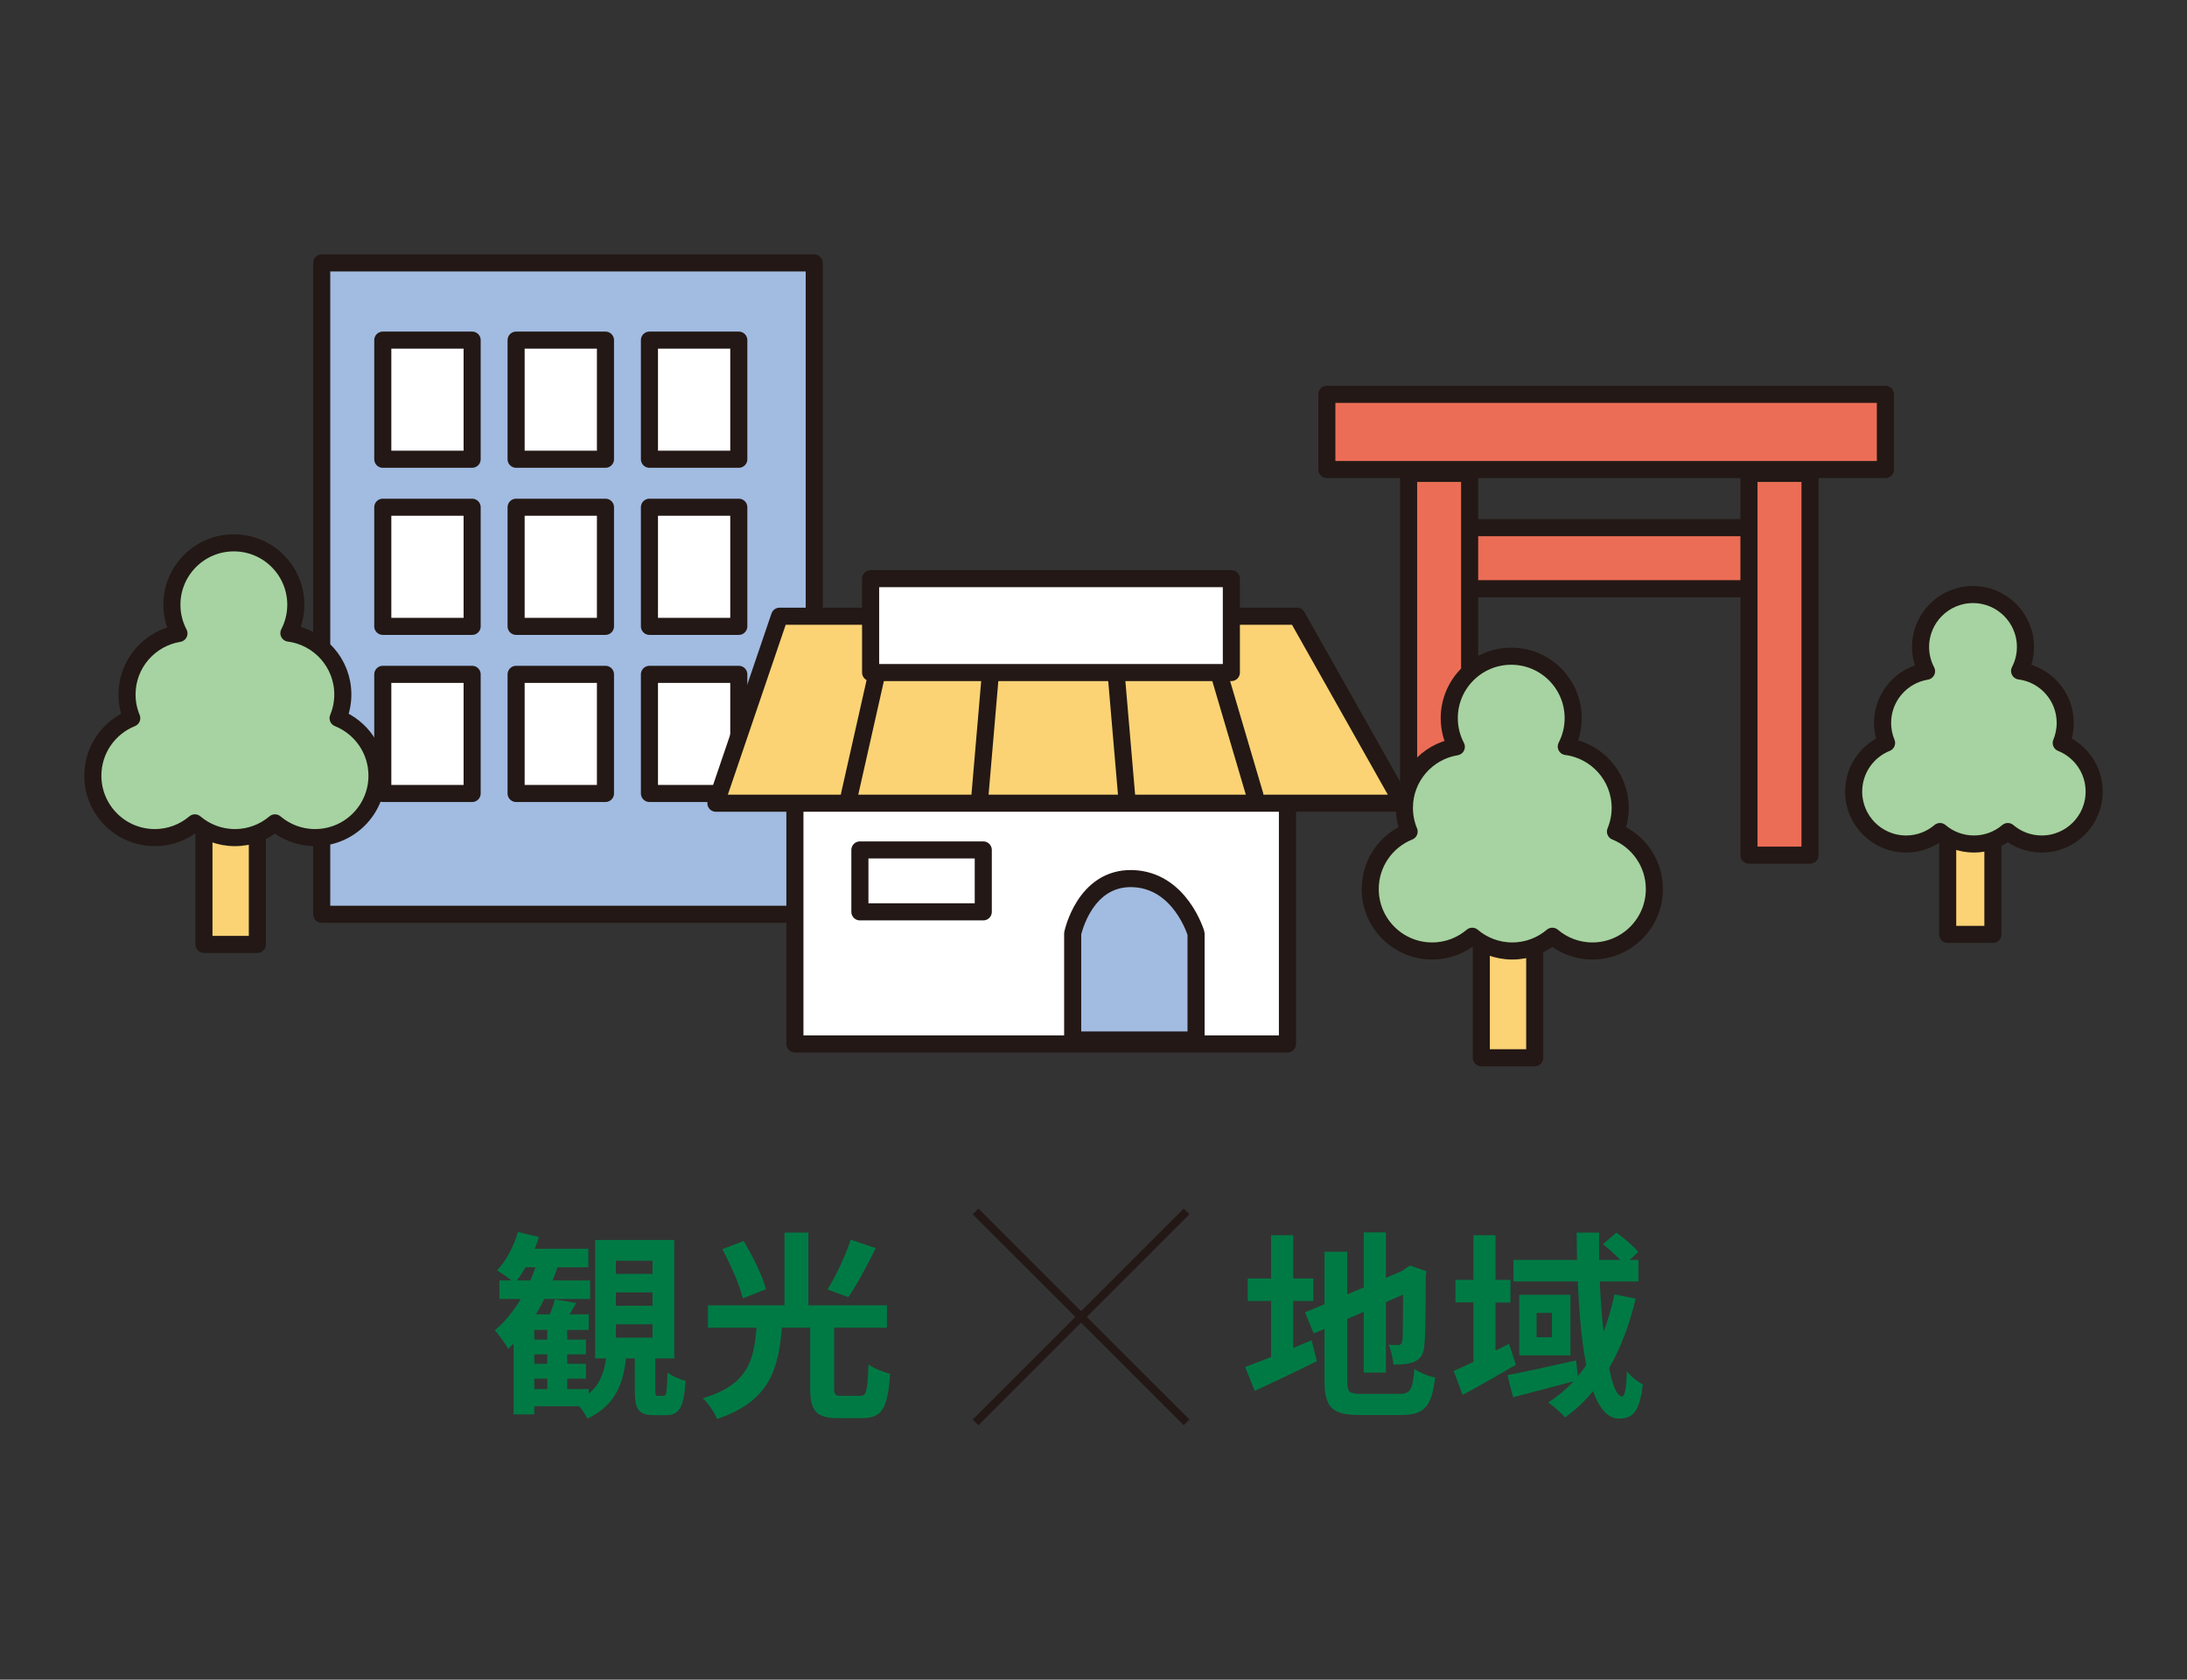 <?xml version="1.0" encoding="UTF-8"?><svg xmlns="http://www.w3.org/2000/svg" viewBox="0 0 384 295"><rect x="0" y="0" width="384" height="295" fill="#333333" stroke="none"/><g id="a"/><g id="b"><g id="c"><g><g><g><g><path d="M116.498,245.159c.49,0,.595-.49,.7-4.095,.7,.595,2.205,1.189,3.186,1.47-.315,4.796-1.19,6.021-3.465,6.021h-2.03c-2.835,0-3.431-1.085-3.431-4.341v-5.636h-1.54c-.525,4.621-1.96,8.331-6.791,10.571-.28-.63-.84-1.47-1.435-2.17h-7.876v1.435h-3.641v-12.426c-.315,.315-.63,.63-.945,.91-.455-.805-1.645-2.485-2.345-3.256,1.715-1.435,3.255-3.324,4.55-5.495h-3.745v-3.255h2.1c-.77-.631-1.855-1.4-2.521-1.75,1.61-1.716,2.94-4.236,3.676-6.756l3.675,.875c-.21,.699-.455,1.4-.735,2.064h9.416v3.256h-5.425c-.245,.77-.525,1.54-.84,2.311h6.581v3.255h-8.051c-.455,.945-.945,1.82-1.47,2.695h2.451c.35-.875,.7-1.89,.875-2.625l3.745,.63c-.385,.7-.805,1.4-1.19,1.995h3.396v2.73h-3.781v1.715h3.291v2.591h-3.291v1.645h3.291v2.625h-3.291v1.82h3.781v.806c1.96-1.575,2.695-3.71,3.045-6.196h-1.925v-20.792h13.896v20.792h-3.326v5.566c0,.91,.035,1.015,.49,1.015h.945Zm-23.382-20.267c.315-.735,.63-1.541,.91-2.311h-1.75c-.49,.84-.98,1.645-1.541,2.311h2.38Zm2.976,8.681h-2.275v1.715h2.275v-1.715Zm0,4.306h-2.275v1.645h2.275v-1.645Zm-2.275,6.09h2.275v-1.82h-2.275v1.82Zm14.316-20.231h6.441v-2.311h-6.441v2.311Zm0,5.601h6.441v-2.346h-6.441v2.346Zm0,5.601h6.441v-2.346h-6.441v2.346Z" style="fill:#007a44;"/><path d="M151.008,245.159c1.12,0,1.33-.771,1.47-5.53,.91,.7,2.73,1.4,3.815,1.68-.42,6.126-1.47,7.771-4.936,7.771h-4.166c-3.955,0-4.936-1.33-4.936-5.32v-10.572h-4.97c-.595,7.352-2.206,12.952-11.376,16.032-.455-1.12-1.575-2.8-2.52-3.641,8.016-2.38,8.961-6.686,9.451-12.392h-8.541v-3.92h13.441v-12.776h4.2v12.776h13.791v3.92h-9.276v10.537c0,1.225,.175,1.435,1.33,1.435h3.22Zm-20.582-17.116c-.525-2.275-2.1-5.881-3.605-8.646l3.746-1.436c1.575,2.626,3.325,6.091,3.92,8.472l-4.061,1.61Zm23.348-8.821c-1.575,3.115-3.326,6.476-4.831,8.61l-3.641-1.365c1.47-2.345,3.186-5.985,4.061-8.75l4.411,1.505Z" style="fill:#007a44;"/></g><g><path d="M227.064,236.758c1.085-.454,2.17-.909,3.22-1.364l.945,3.675c-3.711,1.855-7.701,3.711-10.921,5.216l-1.681-4.2c1.261-.455,2.801-1.051,4.551-1.75v-9.836h-4.096v-3.956h4.096v-7.596h3.886v7.596h3.535v3.956h-3.535v8.26Zm18.691,8.052c1.925,0,2.275-.806,2.591-4.376,.875,.631,2.484,1.295,3.64,1.506-.56,4.9-1.785,6.58-5.88,6.58h-7.456c-4.726,0-6.091-1.295-6.091-6.125v-8.996l-1.891,.805-1.54-3.711,3.431-1.435v-9.206h3.99v7.491l2.905-1.226v-9.661h3.886v7.981l2.766-1.19,.734-.49,.735-.49,2.905,1.016-.14,.7c0,6.65-.07,10.851-.245,12.286-.105,1.61-.735,2.45-1.785,2.905-1.016,.455-2.521,.49-3.641,.49-.105-1.051-.42-2.625-.875-3.501,.595,.07,1.365,.07,1.68,.07,.42,0,.631-.14,.771-.771,.07-.56,.104-3.115,.104-8.086l-3.01,1.33v12.357h-3.886v-10.677l-2.905,1.261v10.78c0,2.065,.315,2.381,2.45,2.381h6.756Z" style="fill:#007a44;"/><path d="M266.159,239.699c-3.08,1.82-6.476,3.745-9.346,5.285l-1.575-4.2c.979-.421,2.17-.98,3.465-1.575v-10.467h-3.15v-3.955h3.15v-7.841h3.886v7.841h2.625v3.99h-2.625v8.436l2.38-1.189,1.19,3.676Zm21.037-11.621c-1.085,4.585-2.625,8.68-4.655,12.181,.595,3.115,1.4,5.006,2.24,5.006,.49,0,.77-1.296,.875-4.411,.771,.98,1.925,1.855,2.8,2.311-.595,4.655-1.609,5.985-4.235,5.985-1.96,0-3.43-1.854-4.515-4.83-1.436,1.785-3.081,3.325-4.901,4.62-.56-.699-2.1-2.03-2.975-2.625,1.68-1.05,3.15-2.311,4.48-3.711-3.711,.98-7.631,2.031-10.642,2.801l-.979-3.885c3.045-.561,7.63-1.611,12.041-2.591l.314,2.765c.525-.629,1.016-1.26,1.471-1.925-.806-4.165-1.261-9.276-1.471-14.701h-11.306v-3.78h11.166c-.035-1.61-.07-3.186-.07-4.796h3.956c-.035,1.61-.035,3.186,0,4.796h3.71c-.875-.91-2.03-1.961-3.045-2.766l2.345-2.03c1.365,.98,3.046,2.38,3.851,3.396l-1.505,1.4h1.54v3.78h-6.791c.141,3.185,.351,6.16,.665,8.821,.806-2.031,1.4-4.201,1.926-6.546l3.71,.735Zm-11.446-.666v10.642h-8.996v-10.642h8.996Zm-3.255,3.186h-2.695v4.271h2.695v-4.271Z" style="fill:#007a44;"/></g><g><line x1="171.301" y1="249.818" x2="208.341" y2="212.778" style="fill:none; stroke:#231815; stroke-miterlimit:10; stroke-width:1.425px;"/><line x1="208.341" y1="249.818" x2="171.301" y2="212.778" style="fill:none; stroke:#231815; stroke-miterlimit:10; stroke-width:1.425px;"/></g></g><g><rect x="56.487" y="46.178" width="86.481" height="114.398" style="fill:#a2bbe1; stroke:#231815; stroke-linecap:round; stroke-linejoin:round; stroke-width:3px;"/><rect x="67.211" y="59.738" width="15.688" height="20.921" style="fill:#fff; stroke:#231815; stroke-linecap:round; stroke-linejoin:round; stroke-width:3px;"/><rect x="90.621" y="59.738" width="15.688" height="20.921" style="fill:#fff; stroke:#231815; stroke-linecap:round; stroke-linejoin:round; stroke-width:3px;"/><rect x="114.031" y="59.738" width="15.688" height="20.921" style="fill:#fff; stroke:#231815; stroke-linecap:round; stroke-linejoin:round; stroke-width:3px;"/><rect x="67.211" y="89.088" width="15.688" height="20.921" style="fill:#fff; stroke:#231815; stroke-linecap:round; stroke-linejoin:round; stroke-width:3px;"/><rect x="90.621" y="89.088" width="15.688" height="20.921" style="fill:#fff; stroke:#231815; stroke-linecap:round; stroke-linejoin:round; stroke-width:3px;"/><rect x="114.031" y="89.088" width="15.688" height="20.921" style="fill:#fff; stroke:#231815; stroke-linecap:round; stroke-linejoin:round; stroke-width:3px;"/><rect x="67.211" y="118.438" width="15.688" height="20.921" style="fill:#fff; stroke:#231815; stroke-linecap:round; stroke-linejoin:round; stroke-width:3px;"/><rect x="90.621" y="118.438" width="15.688" height="20.921" style="fill:#fff; stroke:#231815; stroke-linecap:round; stroke-linejoin:round; stroke-width:3px;"/><rect x="114.031" y="118.438" width="15.688" height="20.921" style="fill:#fff; stroke:#231815; stroke-linecap:round; stroke-linejoin:round; stroke-width:3px;"/><rect x="232.971" y="69.256" width="98.075" height="13.214" style="fill:#eb6d56; stroke:#231815; stroke-linecap:round; stroke-linejoin:round; stroke-width:3px;"/><rect x="252.697" y="92.681" width="58.624" height="10.717" style="fill:#eb6d56; stroke:#231815; stroke-linecap:round; stroke-linejoin:round; stroke-width:3px;"/><rect x="219.16" y="111.309" width="67.05" height="10.717" transform="translate(369.353 -136.018) rotate(90)" style="fill:#eb6d56; stroke:#231815; stroke-linecap:round; stroke-linejoin:round; stroke-width:3px;"/><rect x="278.924" y="111.309" width="67.05" height="10.717" transform="translate(429.116 -195.782) rotate(90)" style="fill:#eb6d56; stroke:#231815; stroke-linecap:round; stroke-linejoin:round; stroke-width:3px;"/><rect x="260.093" y="161.772" width="9.379" height="24.01" style="fill:#fbd375; stroke:#231815; stroke-linecap:round; stroke-linejoin:round; stroke-width:3px;"/><g><path d="M283.649,146.052c.532-1.283,.829-2.688,.829-4.163,0-5.529-4.127-10.083-9.467-10.777,.771-1.493,1.213-3.183,1.213-4.979,0-6.009-4.871-10.879-10.879-10.879s-10.879,4.871-10.879,10.879c0,1.817,.451,3.527,1.239,5.032-5.168,.844-9.117,5.317-9.117,10.724,0,1.475,.297,2.88,.829,4.163-4.002,1.607-6.831,5.516-6.831,10.093,0,6.008,4.871,10.879,10.879,10.879,2.684,0,5.137-.977,7.034-2.588,1.897,1.611,4.35,2.588,7.034,2.588,2.684,0,5.137-.977,7.034-2.588,1.897,1.611,4.35,2.588,7.034,2.588,6.009,0,10.879-4.871,10.879-10.879,0-4.576-2.829-8.486-6.831-10.093Z" style="fill:#a6d3a1;"/><path d="M283.649,146.052c.532-1.283,.829-2.688,.829-4.163,0-5.529-4.127-10.083-9.467-10.777,.771-1.493,1.213-3.183,1.213-4.979,0-6.009-4.871-10.879-10.879-10.879s-10.879,4.871-10.879,10.879c0,1.817,.451,3.527,1.239,5.032-5.168,.844-9.117,5.317-9.117,10.724,0,1.475,.297,2.88,.829,4.163-4.002,1.607-6.831,5.516-6.831,10.093,0,6.008,4.871,10.879,10.879,10.879,2.684,0,5.137-.977,7.034-2.588,1.897,1.611,4.35,2.588,7.034,2.588,2.684,0,5.137-.977,7.034-2.588,1.897,1.611,4.35,2.588,7.034,2.588,6.009,0,10.879-4.871,10.879-10.879,0-4.576-2.829-8.486-6.831-10.093Z" style="fill:none; stroke:#231815; stroke-linecap:round; stroke-linejoin:round; stroke-width:3px;"/></g><rect x="341.981" y="143.793" width="7.938" height="20.321" style="fill:#fbd375; stroke:#231815; stroke-linecap:round; stroke-linejoin:round; stroke-width:3px;"/><g><path d="M361.918,130.488c.45-1.086,.701-2.275,.701-3.523,0-4.679-3.493-8.534-8.012-9.122,.652-1.264,1.027-2.694,1.027-4.214,0-5.085-4.123-9.208-9.208-9.208s-9.208,4.123-9.208,9.208c0,1.538,.382,2.985,1.049,4.259-4.375,.714-7.717,4.5-7.717,9.076,0,1.249,.251,2.438,.701,3.523-3.387,1.36-5.781,4.669-5.781,8.542,0,5.085,4.123,9.208,9.208,9.208,2.271,0,4.347-.826,5.953-2.19,1.606,1.364,3.682,2.19,5.954,2.19,2.271,0,4.347-.826,5.953-2.19,1.606,1.364,3.682,2.19,5.954,2.19,5.085,0,9.208-4.123,9.208-9.208,0-3.873-2.395-7.182-5.781-8.542Z" style="fill:#a6d3a1;"/><path d="M361.918,130.488c.45-1.086,.701-2.275,.701-3.523,0-4.679-3.493-8.534-8.012-9.122,.652-1.264,1.027-2.694,1.027-4.214,0-5.085-4.123-9.208-9.208-9.208s-9.208,4.123-9.208,9.208c0,1.538,.382,2.985,1.049,4.259-4.375,.714-7.717,4.5-7.717,9.076,0,1.249,.251,2.438,.701,3.523-3.387,1.36-5.781,4.669-5.781,8.542,0,5.085,4.123,9.208,9.208,9.208,2.271,0,4.347-.826,5.953-2.19,1.606,1.364,3.682,2.19,5.954,2.19,2.271,0,4.347-.826,5.953-2.19,1.606,1.364,3.682,2.19,5.954,2.19,5.085,0,9.208-4.123,9.208-9.208,0-3.873-2.395-7.182-5.781-8.542Z" style="fill:none; stroke:#231815; stroke-linecap:round; stroke-linejoin:round; stroke-width:3px;"/></g><rect x="35.808" y="141.859" width="9.379" height="24.01" style="fill:#fbd375; stroke:#231815; stroke-linecap:round; stroke-linejoin:round; stroke-width:3px;"/><g><path d="M59.364,126.139c.532-1.283,.829-2.688,.829-4.163,0-5.529-4.127-10.083-9.467-10.777,.771-1.493,1.213-3.183,1.213-4.979,0-6.009-4.871-10.879-10.879-10.879s-10.879,4.871-10.879,10.879c0,1.817,.451,3.526,1.239,5.032-5.168,.844-9.117,5.317-9.117,10.724,0,1.475,.297,2.88,.829,4.163-4.002,1.607-6.831,5.516-6.831,10.093,0,6.009,4.871,10.879,10.879,10.879,2.684,0,5.137-.977,7.034-2.588,1.897,1.611,4.35,2.588,7.034,2.588,2.684,0,5.137-.977,7.034-2.588,1.897,1.611,4.35,2.588,7.034,2.588,6.008,0,10.879-4.871,10.879-10.879,0-4.576-2.829-8.486-6.831-10.093Z" style="fill:#a6d3a1;"/><path d="M59.364,126.139c.532-1.283,.829-2.688,.829-4.163,0-5.529-4.127-10.083-9.467-10.777,.771-1.493,1.213-3.183,1.213-4.979,0-6.009-4.871-10.879-10.879-10.879s-10.879,4.871-10.879,10.879c0,1.817,.451,3.526,1.239,5.032-5.168,.844-9.117,5.317-9.117,10.724,0,1.475,.297,2.88,.829,4.163-4.002,1.607-6.831,5.516-6.831,10.093,0,6.009,4.871,10.879,10.879,10.879,2.684,0,5.137-.977,7.034-2.588,1.897,1.611,4.35,2.588,7.034,2.588,2.684,0,5.137-.977,7.034-2.588,1.897,1.611,4.35,2.588,7.034,2.588,6.008,0,10.879-4.871,10.879-10.879,0-4.576-2.829-8.486-6.831-10.093Z" style="fill:none; stroke:#231815; stroke-linecap:round; stroke-linejoin:round; stroke-width:3px;"/></g><rect x="139.572" y="117.868" width="86.481" height="65.482" style="fill:#fff; stroke:#231815; stroke-linecap:round; stroke-linejoin:round; stroke-width:3px;"/><polygon points="136.882 108.228 227.727 108.228 246.245 141.072 125.701 141.072 136.882 108.228" style="fill:#fbd375; stroke:#231815; stroke-linecap:round; stroke-linejoin:round; stroke-width:3px;"/><path d="M210.007,182.651h-21.663v-18.686s2.023-9.88,10.468-9.652c8.445,.228,11.195,9.652,11.195,9.652v18.686Z" style="fill:#a2bbe1; stroke:#231815; stroke-linecap:round; stroke-linejoin:round; stroke-width:3px;"/><rect x="150.982" y="149.279" width="21.663" height="10.874" style="fill:#fff; stroke:#231815; stroke-linecap:round; stroke-linejoin:round; stroke-width:3px;"/><line x1="195.997" y1="118.521" x2="197.807" y2="139.634" style="fill:#a2bbe1; stroke:#231815; stroke-linecap:round; stroke-linejoin:round; stroke-width:3px;"/><line x1="213.089" y1="115.102" x2="220.328" y2="139.634" style="fill:#a2bbe1; stroke:#231815; stroke-linecap:round; stroke-linejoin:round; stroke-width:3px;"/><line x1="173.878" y1="118.521" x2="172.068" y2="139.634" style="fill:#a2bbe1; stroke:#231815; stroke-linecap:round; stroke-linejoin:round; stroke-width:3px;"/><line x1="154.675" y1="115.102" x2="149.145" y2="139.634" style="fill:#a2bbe1; stroke:#231815; stroke-linecap:round; stroke-linejoin:round; stroke-width:3px;"/><rect x="152.865" y="101.63" width="63.341" height="16.489" style="fill:#fff; stroke:#231815; stroke-linecap:round; stroke-linejoin:round; stroke-width:3px;"/></g></g><rect width="384" height="295" style="opacity:0;"/></g></g></g></svg>